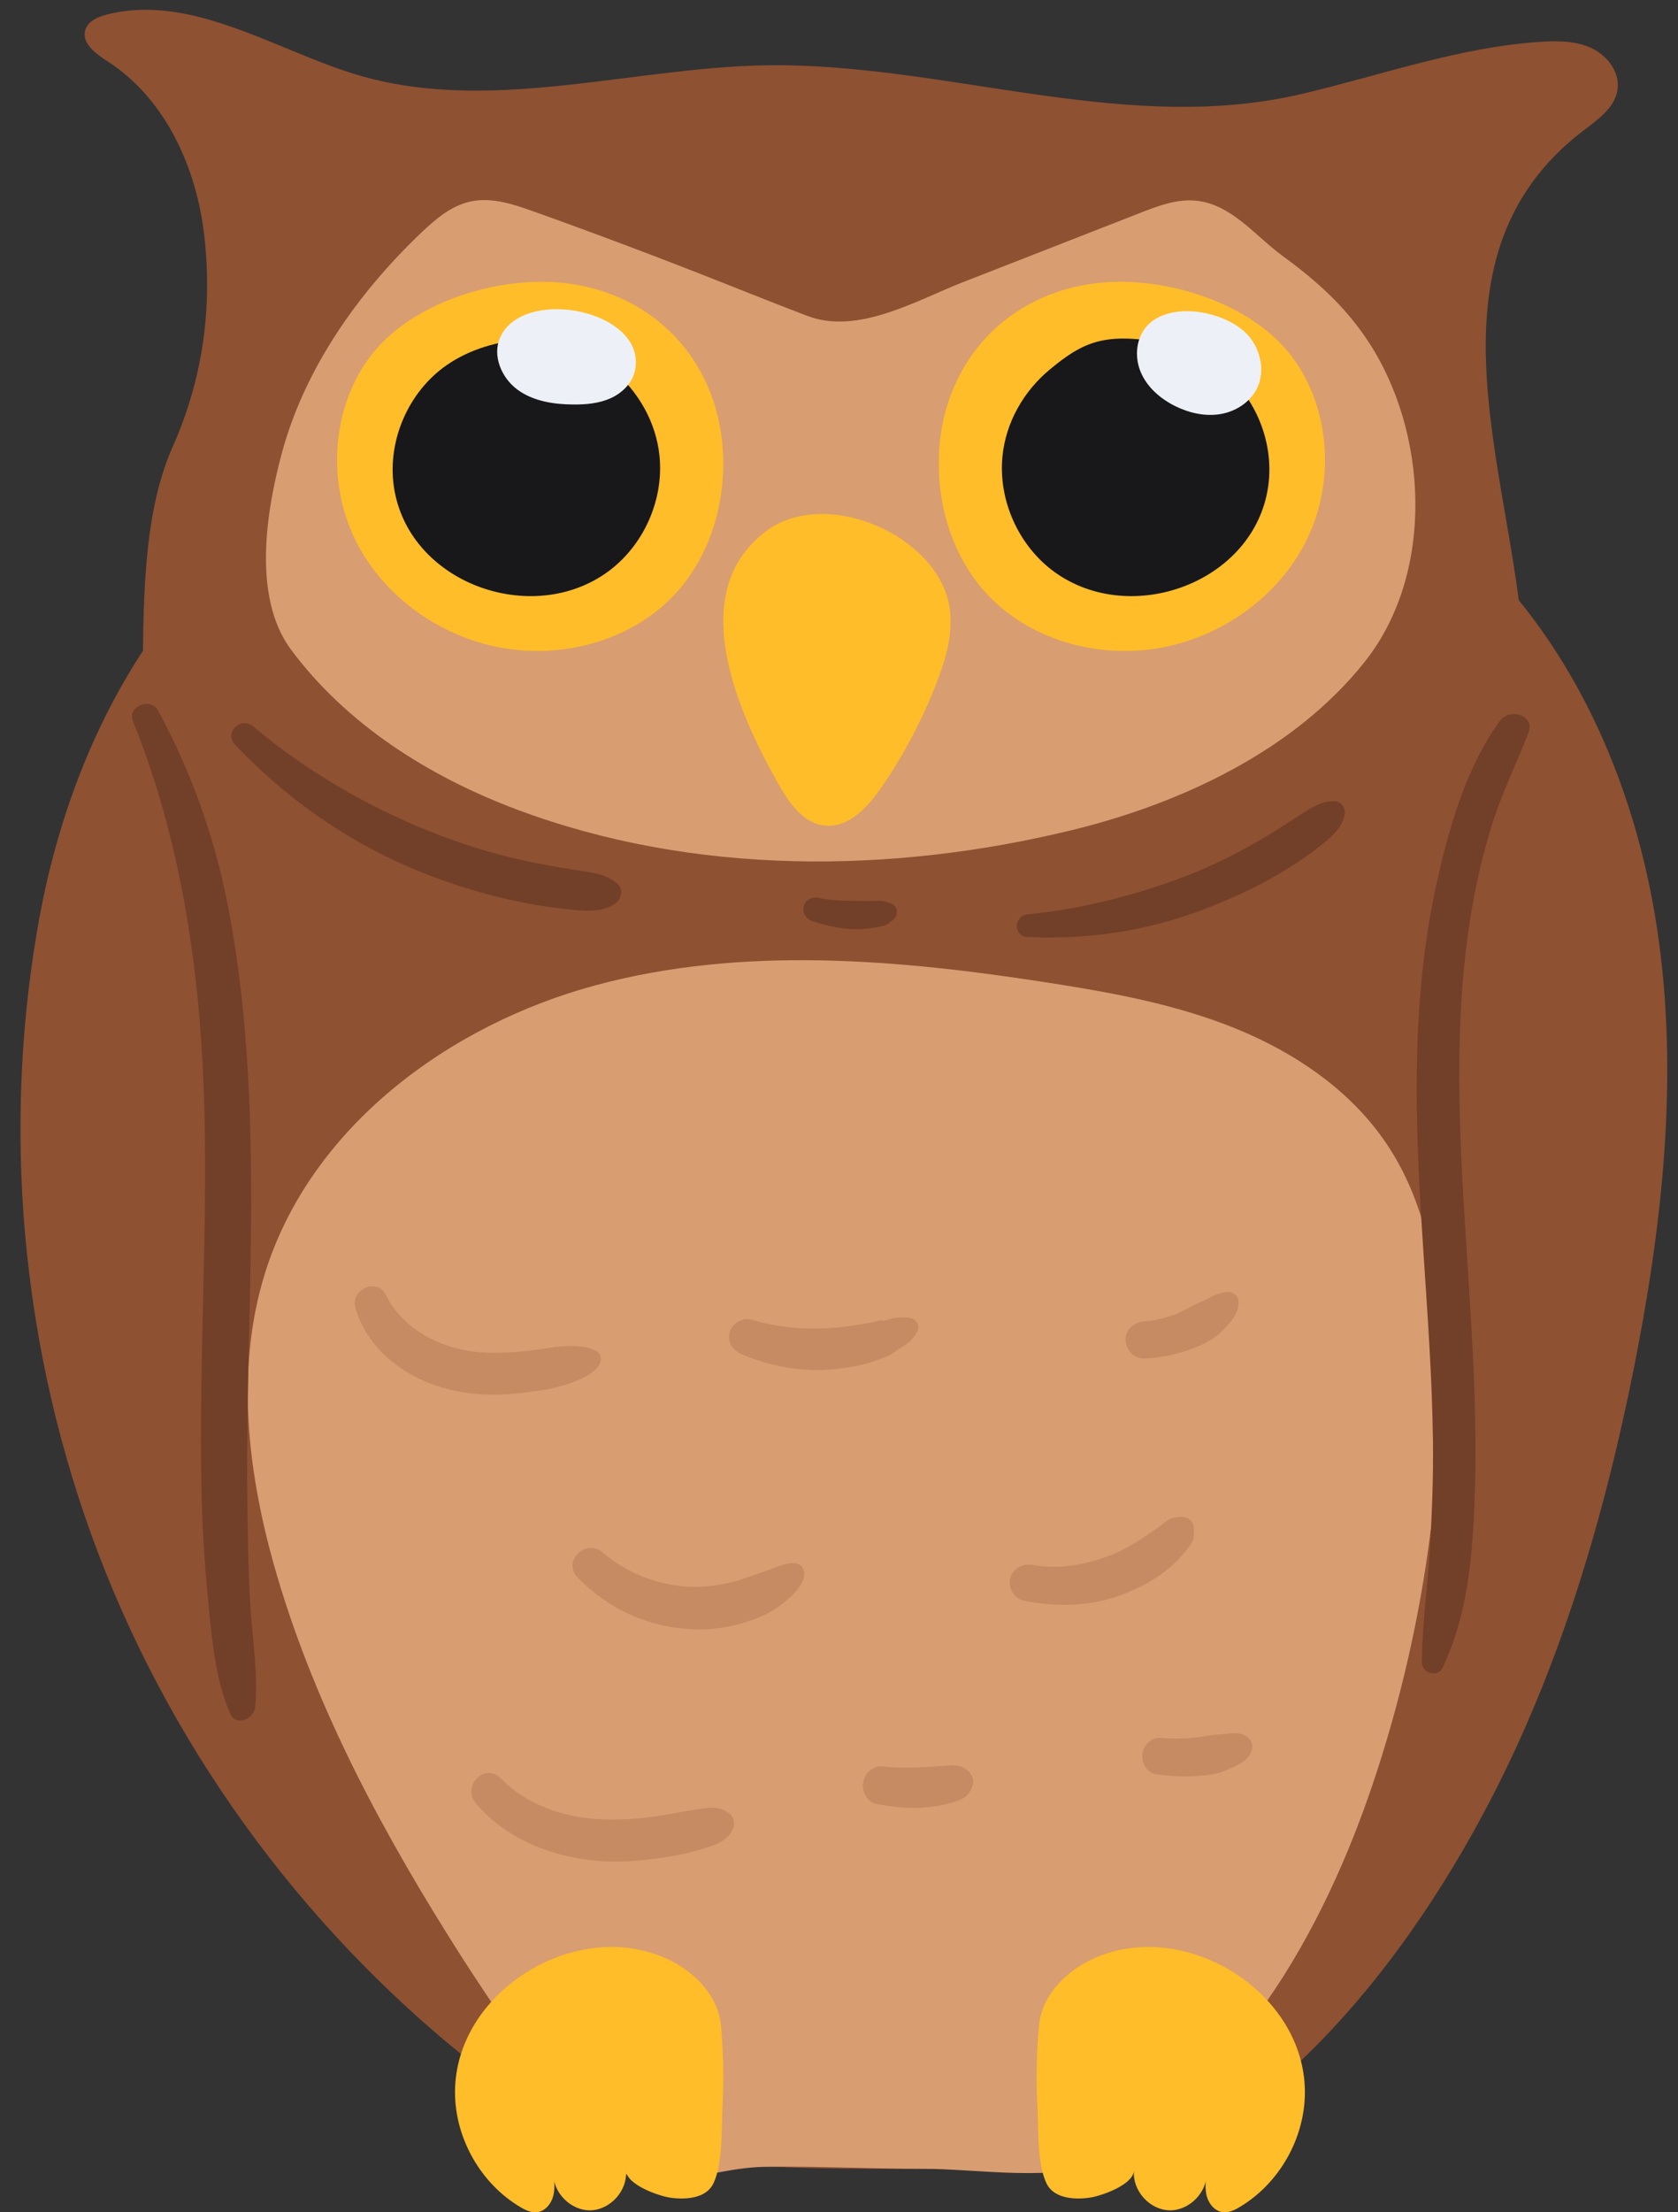 <?xml version="1.0" encoding="UTF-8"?>
<!DOCTYPE svg PUBLIC '-//W3C//DTD SVG 1.0//EN'
          'http://www.w3.org/TR/2001/REC-SVG-20010904/DTD/svg10.dtd'>
<svg height="90.4" preserveAspectRatio="xMidYMid meet" version="1.0" viewBox="13.5 2.6 68.6 90.4" width="68.6" xmlns="http://www.w3.org/2000/svg" xmlns:xlink="http://www.w3.org/1999/xlink" zoomAndPan="magnify"
><rect x="13.5" y="2.6" width="68.6" height="90.4" fill="#333333" stroke="none"/><g
  ><g
    ><g id="change1_1"
      ><path d="M24.61,4.328c1.05,0.428,2.099,0.88,3.148,1.223c5.706,1.868,11.833-0.34,17.694-0.286 c7.128,0.066,14.229,2.828,21.265,1.174c3.247-0.763,6.432-1.915,9.76-2.13 c0.71-0.046,1.451-0.043,2.094,0.261c0.643,0.303,1.159,0.983,1.058,1.687 C79.523,7.008,78.813,7.494,78.21,7.955c-6.597,5.049-3.122,13.457-2.499,20.268 c0.54,5.905,0.782,11.916-0.461,17.714c-1.242,5.798-4.109,11.423-8.827,15.014 c-4.356,3.315-9.94,4.656-15.409,4.9c-5.088,0.227-10.259-0.44-14.975-2.361 c-3.04-1.238-5.64-3.15-8.301-5.019c-2.413-1.695-3.622-4.513-4.756-7.186 c-2.728-6.427-3.8-13.493-3.662-20.448c0.062-3.153-0.064-7.052,1.237-9.975 c1.216-2.731,1.639-5.631,1.292-8.643c-0.32-2.787-1.595-5.6-3.956-7.115C17.421,4.8,16.83,4.371,16.985,3.831 c0.105-0.365,0.513-0.543,0.882-0.636C20.139,2.619,22.379,3.419,24.61,4.328z" fill="#8E5132"
      /></g
      ><g id="change1_2"
      ><path d="M80.268,58.651c-1.28,6.345-3.165,12.617-6.258,18.3 c-2.474,4.56-5.841,9.078-10.071,12.156c-1.194,0.863-2.647,1.381-4.201,1.683v0.014 c-2.82,0.547-5.971,0.403-8.531,0.417c-5.524,0-11.639,0.173-16.372-2.82 c-0.273-0.187-0.547-0.36-0.806-0.561c-7.179-5.323-12.847-12.646-16.185-20.932 c-3.338-8.287-4.33-17.508-2.82-26.313c1.597-9.437,6.977-17.71,16.458-20.587 c0.158-0.043,0.317-0.086,0.489-0.144c3.74-1.05,7.653-1.381,11.538-1.64 c5.194-0.331,10.43-0.561,15.566,0.245c5.136,0.791,10.214,2.69,14.113,6.143 c4.546,4.028,7.15,9.927,8.056,15.926C82.153,46.552,81.462,52.695,80.268,58.651z" fill="#8E5132"
      /></g
      ><g id="change2_1"
      ><path d="M34.628,35.679c-3.646-1.367-6.985-3.511-9.232-6.535c-1.585-2.132-1.018-5.664-0.361-8.076 c0.941-3.454,3.14-6.544,5.713-8.984c0.573-0.543,1.206-1.078,1.977-1.248c0.866-0.192,1.757,0.107,2.593,0.405 c2.62,0.937,5.223,1.918,7.809,2.944c1.123,0.445,2.25,0.892,3.371,1.321c2.074,0.793,4.475-0.635,6.348-1.367 c2.425-0.947,4.849-1.895,7.274-2.842c0.73-0.285,1.494-0.575,2.273-0.497c1.456,0.146,2.416,1.433,3.52,2.24 c1.369,1.002,2.533,2.026,3.49,3.461c2.493,3.74,2.766,9.501-0.094,13.121 c-2.886,3.653-7.541,5.813-11.964,6.893C49.926,38.328,41.821,38.376,34.628,35.679z" fill="#D89D71"
      /></g
      ><g id="change2_2"
      ><path d="M68.627,78.158c-1.314,3.185-3.043,6.211-5.354,8.766c-1.18,1.304-2.893,3.245-4.525,3.965 c-2.058,0.908-5.331,0.321-7.54,0.334c-2.149,0-4.312-0.118-6.458-0.081c-1.354,0.023-2.617,0.452-3.951,0.56 c-2.219,0.181-3.717-1.523-4.696-3.3c-1.142-2.071-2.495-3.895-3.776-5.908 c-3.089-4.854-5.87-9.973-7.503-15.516c-1.182-4.013-1.735-8.363-0.49-12.356 c1.855-5.951,7.499-10.141,13.517-11.762c6.019-1.622,12.401-1.056,18.56-0.096c2.594,0.404,5.199,0.883,7.63,1.874 c2.43,0.992,4.699,2.538,6.159,4.72c1.917,2.865,2.256,6.491,2.204,9.937 C72.322,64.55,71.459,69.793,69.852,74.798C69.489,75.928,69.083,77.052,68.627,78.158z" fill="#D89D71"
      /></g
      ><g id="change3_1"
      ><path d="M45.269,34.541c0.447,0.799,1.026,1.69,1.936,1.793c0.97,0.11,1.762-0.736,2.316-1.54 c0.919-1.334,1.683-2.775,2.268-4.286c0.383-0.986,0.693-2.045,0.531-3.09 c-0.46-2.952-5.086-4.959-7.528-3.095C41.47,26.859,43.701,31.741,45.269,34.541z" fill="#FFBD29"
      /></g
      ><g id="change3_2"
      ><path d="M42.613,91.915c-0.332,0.528-1.126,0.576-1.735,0.483c-0.448-0.069-1.737-0.51-1.787-1.094 c0.069,0.806-0.637,1.594-1.446,1.615c-0.809,0.021-1.554-0.731-1.526-1.54 c0.041,0.324,0.08,0.659-0.007,0.974c-0.088,0.315-0.337,0.608-0.661,0.644 c-0.238,0.026-0.468-0.085-0.674-0.207c-1.623-0.962-2.677-2.815-2.675-4.702 c0.004-4.053,4.798-7.06,8.494-5.521c1.177,0.49,2.256,1.497,2.378,2.803c0.102,1.094,0.122,2.196,0.064,3.293 c-0.047,0.906,0.023,2.333-0.374,3.161C42.648,91.855,42.631,91.885,42.613,91.915z" fill="#FFBD29"
      /></g
      ><g id="change3_3"
      ><path d="M56.337,91.915c0.332,0.528,1.126,0.576,1.735,0.483c0.448-0.069,1.737-0.51,1.787-1.094 c-0.069,0.806,0.637,1.594,1.446,1.615c0.809,0.021,1.554-0.731,1.526-1.54 c-0.041,0.324-0.08,0.659,0.007,0.974c0.088,0.315,0.337,0.608,0.661,0.644 c0.238,0.026,0.468-0.085,0.673-0.207c1.623-0.962,2.677-2.815,2.675-4.702 c-0.004-4.053-4.798-7.06-8.494-5.521c-1.176,0.49-2.256,1.497-2.378,2.803 c-0.102,1.094-0.122,2.196-0.064,3.293c0.047,0.906-0.023,2.333,0.374,3.161 C56.301,91.855,56.318,91.885,56.337,91.915z" fill="#FFBD29"
      /></g
      ><g id="change3_4"
      ><path d="M51.899,20.934c-0.148,2.101,0.468,4.29,1.874,5.858c1.746,1.947,4.582,2.744,7.157,2.282 c2.55-0.457,4.889-2.126,6.014-4.46c1.126-2.334,0.945-5.284-0.58-7.379 c-1.649-2.267-5.281-3.388-8.023-3.067C54.711,14.592,52.154,17.309,51.899,20.934z" fill="#FFBD29"
      /></g
      ><g id="change4_1"
      ><path d="M57.322,17.026c-0.292,0.183-0.587,0.409-0.911,0.679c-1.06,0.879-1.788,2.15-1.927,3.528 c-0.183,1.801,0.654,3.671,2.119,4.735c3.141,2.28,8.196,0.426,8.746-3.51c0.261-1.866-0.601-3.845-2.145-4.925 c-0.963-0.674-2.139-1-3.312-1.081C58.773,16.373,58.059,16.564,57.322,17.026z" fill="#18181A"
      /></g
      ><g id="change3_5"
      ><path d="M43.048,20.934c0.147,2.101-0.468,4.29-1.874,5.858c-1.746,1.947-4.582,2.744-7.157,2.282 c-2.55-0.457-4.889-2.126-6.014-4.46c-1.126-2.334-0.945-5.284,0.58-7.379 c1.649-2.267,5.281-3.388,8.023-3.067C40.236,14.592,42.793,17.309,43.048,20.934z" fill="#FFBD29"
      /></g
      ><g id="change4_2"
      ><path d="M37.624,17.026c0.292,0.183,0.587,0.409,0.911,0.679c1.06,0.879,1.788,2.15,1.927,3.528 c0.183,1.801-0.654,3.671-2.119,4.735c-3.141,2.28-8.196,0.426-8.745-3.51c-0.261-1.866,0.601-3.845,2.145-4.925 c0.963-0.674,2.139-1,3.312-1.081C36.173,16.373,36.888,16.564,37.624,17.026z" fill="#18181A"
      /></g
      ><g id="change5_1"
      ><path d="M60.431,15.877c-0.483,0.486-0.564,1.282-0.301,1.915c0.262,0.633,0.816,1.11,1.432,1.411 c0.568,0.278,1.216,0.422,1.84,0.316c0.623-0.106,1.214-0.487,1.49-1.057c0.327-0.676,0.157-1.53-0.323-2.108 C63.734,15.348,61.437,14.863,60.431,15.877z" fill="#EDF1F7"
      /></g
      ><g id="change5_2"
      ><path d="M33.943,16.4c-0.324,0.736,0.06,1.64,0.707,2.118s1.488,0.606,2.292,0.611 c0.521,0.003,1.054-0.043,1.528-0.259c0.474-0.215,0.884-0.624,0.99-1.134 C39.967,15.281,34.884,14.26,33.943,16.4z" fill="#EDF1F7"
      /></g
      ><g id="change6_2"
      ><path d="M18.934,32.061c1.92,4.746,2.709,9.944,2.896,15.034 c0.199,5.433-0.204,10.861-0.093,16.293c0.032,1.571,0.124,3.137,0.282,4.7c0.154,1.517,0.275,3.134,0.9,4.542 c0.241,0.543,0.969,0.199,1.012-0.274c0.128-1.406-0.128-2.862-0.206-4.268 c-0.077-1.386-0.099-2.774-0.114-4.162c-0.031-2.832,0.051-5.666,0.108-8.497 c0.106-5.247,0.109-10.52-0.88-15.695c-0.548-2.869-1.492-5.541-2.881-8.105 C19.663,31.084,18.692,31.462,18.934,32.061L18.934,32.061z" fill="#723F28"
      /></g
      ><g id="change6_5"
      ><path d="M74.827,32.051c-1.389,1.883-2.106,4.428-2.602,6.684c-0.517,2.35-0.742,4.754-0.795,7.157 c-0.116,5.206,0.586,10.38,0.652,15.582c0.019,1.48-0.039,2.953-0.125,4.431 c-0.089,1.547-0.321,3.076-0.326,4.628c-0.002,0.424,0.636,0.638,0.835,0.226 c1.124-2.316,1.274-5.047,1.336-7.586c0.066-2.668-0.082-5.335-0.249-7.998 c-0.31-4.934-0.724-9.936,0.024-14.853c0.205-1.351,0.5-2.689,0.908-3.994 c0.408-1.305,1.009-2.517,1.5-3.789C76.265,31.817,75.218,31.522,74.827,32.051L74.827,32.051z" fill="#723F28"
      /></g
      ><g id="change6_3"
      ><path d="M23.113,33.032c2.031,2.139,4.426,3.843,7.14,5.01c1.316,0.566,2.689,1.006,4.085,1.322 c0.738,0.167,1.48,0.293,2.232,0.372c0.677,0.071,1.475,0.198,2.067-0.207 c0.256-0.176,0.372-0.578,0.105-0.813c-0.495-0.435-1.1-0.463-1.729-0.565 c-0.67-0.109-1.34-0.224-2.004-0.366c-1.369-0.293-2.704-0.714-4.003-1.236 c-2.568-1.034-5.027-2.478-7.149-4.26C23.345,31.858,22.64,32.533,23.113,33.032L23.113,33.032z" fill="#723F28"
      /></g
      ><g id="change6_1"
      ><path d="M46.705,40.235c0.534,0.179,1.1,0.305,1.664,0.331c0.294,0.013,0.577-0.017,0.867-0.064 c0.125-0.02,0.256-0.037,0.378-0.073c0.175-0.051,0.324-0.169,0.449-0.298 c0.149-0.154,0.148-0.476-0.074-0.576c-0.149-0.066-0.294-0.133-0.458-0.143 c-0.128-0.008-0.258,0.006-0.386,0.007c-0.249,0.003-0.499-0.004-0.749-0.006 c-0.249-0.002-0.498-0.006-0.746-0.026c-0.263-0.021-0.393-0.04-0.684-0.099 c-0.251-0.052-0.543,0.073-0.605,0.343C46.3,39.902,46.444,40.147,46.705,40.235L46.705,40.235z" fill="#723F28"
      /></g
      ><g id="change6_4"
      ><path d="M55.523,40.89c2.458,0.103,4.838-0.24,7.143-1.115c1.103-0.419,2.189-0.912,3.203-1.517 c0.539-0.322,1.065-0.668,1.558-1.059c0.425-0.338,0.941-0.739,1.041-1.3 c0.051-0.288-0.12-0.552-0.428-0.562c-0.513-0.017-0.954,0.297-1.375,0.558 c-0.474,0.292-0.933,0.609-1.413,0.893c-0.993,0.587-2.017,1.121-3.092,1.542 c-2.104,0.823-4.385,1.412-6.636,1.631C54.934,40.016,54.913,40.864,55.523,40.89L55.523,40.89z" fill="#723F28"
      /></g
      ><g id="change7_7"
      ><path d="M28.026,56.02c0.495,1.759,2.074,2.903,3.788,3.344c1.008,0.259,2.052,0.272,3.08,0.146 c0.544-0.067,1.116-0.134,1.641-0.3c0.458-0.145,1.109-0.377,1.413-0.761c0.154-0.194,0.177-0.518-0.084-0.65 c-0.762-0.387-1.821-0.115-2.633-0.019c-0.884,0.104-1.825,0.161-2.706-0.005 c-1.362-0.256-2.63-1.008-3.262-2.276C28.918,54.805,27.822,55.291,28.026,56.02L28.026,56.02z" fill="#C68B63"
      /></g
      ><g id="change7_1"
      ><path d="M43.848,57.95c1.159,0.483,2.452,0.725,3.709,0.604c0.661-0.064,1.323-0.177,1.939-0.428 c0.132-0.054,0.283-0.093,0.406-0.165c0.144-0.084,0.261-0.194,0.41-0.278c0.299-0.17,0.504-0.353,0.68-0.648 c0.164-0.276-0.054-0.562-0.339-0.59c-0.29-0.029-0.606-0.022-0.882,0.097c-0.128,0.012-0.144,0.026-0.049,0.041 c-0.1-0.032-0.201-0.036-0.301-0.013c-0.113,0.011-0.217,0.052-0.327,0.073 c-0.546,0.107-1.093,0.189-1.649,0.224c-1.084,0.069-2.164-0.024-3.206-0.338 c-0.381-0.115-0.803,0.138-0.907,0.515C43.217,57.468,43.479,57.796,43.848,57.95L43.848,57.95z" fill="#C68B63"
      /></g
      ><g id="change7_3"
      ><path d="M60.269,58.109c0.809-0.027,1.582-0.215,2.32-0.543c0.359-0.16,0.691-0.376,0.96-0.663 c0.295-0.314,0.589-0.639,0.588-1.093c-0.001-0.225-0.191-0.419-0.418-0.418 c-0.375,0.002-0.67,0.191-0.996,0.351c-0.126,0.062,0.081-0.027-0.001,0.002 c-0.057,0.02-0.112,0.044-0.167,0.067c-0.094,0.04-0.177,0.082-0.265,0.132 c-0.147,0.084-0.297,0.157-0.45,0.229c-0.067,0.032-0.136,0.062-0.203,0.095 c-0.098,0.047,0.135-0.053,0.033-0.013c-0.044,0.017-0.087,0.035-0.131,0.051 c-0.149,0.056-0.3,0.105-0.453,0.147c-0.153,0.042-0.308,0.077-0.464,0.105 c-0.037,0.007-0.074,0.012-0.11,0.018c-0.106,0.018-0.004-0.014,0.036-0.004 c-0.071-0.018-0.205,0.021-0.28,0.026c-0.393,0.028-0.774,0.327-0.754,0.754 C59.532,57.752,59.846,58.123,60.269,58.109L60.269,58.109z" fill="#C68B63"
      /></g
      ><g id="change7_5"
      ><path d="M37.123,67.069c1.244,1.279,2.896,2.034,4.681,2.107c0.881,0.036,1.775-0.112,2.596-0.435 c0.444-0.174,0.822-0.383,1.188-0.689c0.31-0.259,0.715-0.629,0.783-1.044 c0.046-0.282-0.112-0.515-0.407-0.535c-0.336-0.022-0.676,0.156-0.989,0.264 c-0.343,0.118-0.686,0.237-1.029,0.355c-0.668,0.228-1.365,0.356-2.072,0.351 c-1.339-0.009-2.712-0.526-3.725-1.399C37.448,65.442,36.465,66.392,37.123,67.069L37.123,67.069z" fill="#C68B63"
      /></g
      ><g id="change7_8"
      ><path d="M55.33,67.998c1.312,0.284,2.736,0.251,4.001-0.221c0.655-0.244,1.263-0.553,1.816-0.981 c0.268-0.207,0.507-0.426,0.722-0.688c0.115-0.14,0.241-0.292,0.336-0.448 c0.129-0.213,0.104-0.374,0.103-0.601c-0.002-0.341-0.309-0.523-0.617-0.47 c-0.158,0.027-0.314,0.03-0.474,0.142c-0.101,0.071-0.196,0.152-0.295,0.225c-0.225,0.166-0.456,0.328-0.69,0.481 c-0.236,0.155-0.481,0.301-0.73,0.435c-0.247,0.133-0.456,0.229-0.661,0.305 c-1.033,0.383-2.063,0.559-3.113,0.374c-0.399-0.071-0.808,0.108-0.923,0.524 C54.703,67.449,54.933,67.911,55.33,67.998L55.33,67.998z" fill="#C68B63"
      /></g
      ><g id="change7_4"
      ><path d="M32.955,76.289c1.192,1.404,2.924,2.115,4.721,2.325c1.018,0.119,2.035,0.029,3.044-0.127 c0.537-0.083,1.071-0.194,1.588-0.363c0.519-0.17,0.976-0.313,1.182-0.865 c0.061-0.164-0.004-0.412-0.139-0.524c-0.411-0.344-0.795-0.288-1.296-0.209 c-0.48,0.075-0.956,0.166-1.435,0.246c-0.875,0.147-1.76,0.21-2.647,0.163 c-1.468-0.078-2.96-0.601-4-1.665C33.317,74.599,32.363,75.592,32.955,76.289L32.955,76.289z" fill="#C68B63"
      /></g
      ><g id="change7_2"
      ><path d="M49.345,76.316c0.632,0.116,1.297,0.202,1.94,0.144c0.352-0.032,0.7-0.075,1.039-0.176 c0.188-0.056,0.4-0.109,0.567-0.214c0.219-0.138,0.394-0.405,0.391-0.671 c-0.002-0.243-0.156-0.428-0.355-0.547c-0.218-0.131-0.425-0.127-0.663-0.108 c-0.296,0.023-0.593,0.042-0.889,0.059c-0.609,0.035-1.214,0.045-1.821-0.027 c-0.178-0.021-0.437,0.101-0.555,0.23c-0.119,0.13-0.192,0.275-0.216,0.451 C48.735,75.812,48.96,76.246,49.345,76.316L49.345,76.316z" fill="#C68B63"
      /></g
      ><g id="change7_6"
      ><path d="M60.743,75.096c0.663,0.093,1.322,0.129,1.989,0.05c0.208-0.025,0.421-0.043,0.622-0.108 c0.191-0.062,0.382-0.146,0.565-0.228c0.345-0.154,0.774-0.407,0.775-0.84c0-0.248-0.191-0.446-0.423-0.51 c-0.183-0.05-0.361-0.043-0.546-0.024c-0.154,0.015-0.308,0.034-0.463,0.046 c-0.131,0.01-0.256,0.023-0.387,0.041c0.27-0.037-0.125,0.017-0.207,0.031 c-0.069,0.012-0.137,0.025-0.206,0.035c-0.039,0.006-0.079,0.012-0.118,0.017 c0.112-0.015,0.122-0.017,0.032-0.006c-0.159,0.015-0.318,0.03-0.477,0.037 c-0.319,0.014-0.637,0.004-0.955-0.025c-0.372-0.035-0.695,0.314-0.741,0.654 C60.158,74.599,60.372,75.043,60.743,75.096L60.743,75.096z" fill="#C68B63"
      /></g
    ></g
  ></g
></svg
>
